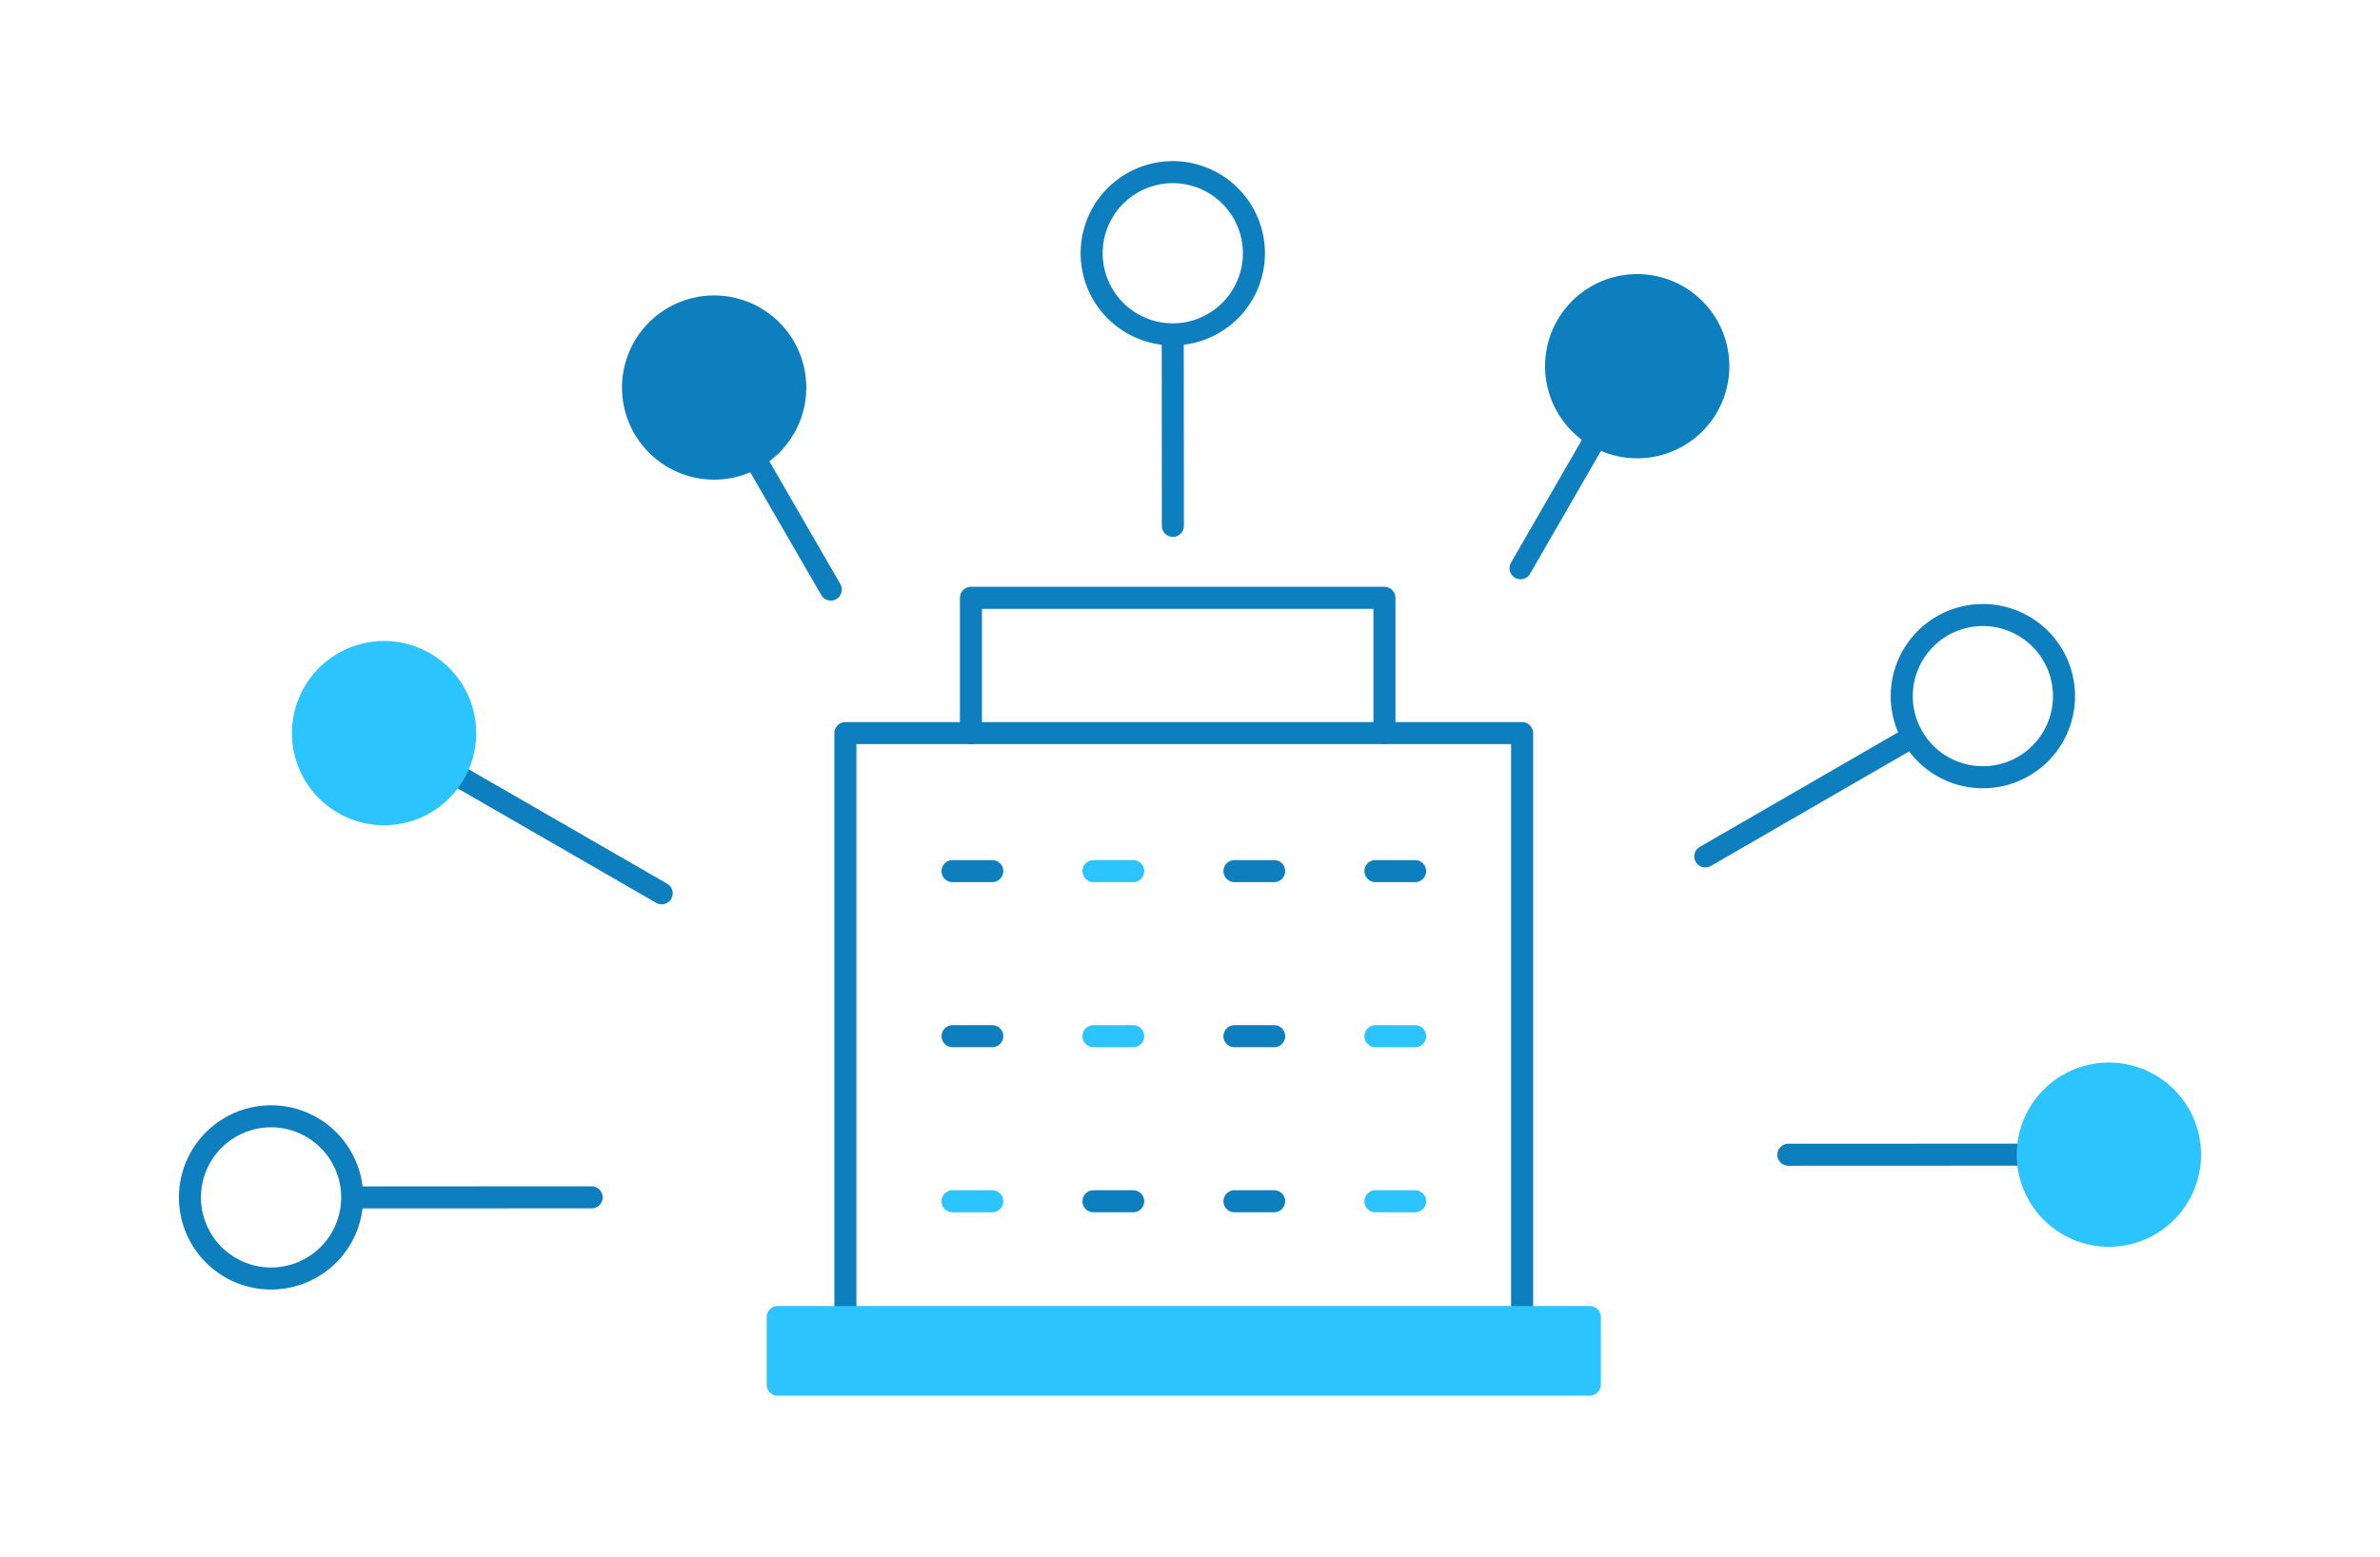 <svg xmlns="http://www.w3.org/2000/svg" xmlns:xlink="http://www.w3.org/1999/xlink" width="162" height="106" viewBox="0 0 162 106"><defs><style>.ae3b5b1a-87b2-4633-9c3e-b202077c8069,.af0da543-5b2f-4f6b-adfd-88be3622bcba,.e1afd58a-291f-48af-aa85-331534bd06df{fill:none;}.a5fa7136-de86-41a5-b69c-48647f307df9{clip-path:url(#a9a7f288-96d4-4013-b7c5-301540f31a2a);}.b1cee9ba-2d42-47ba-8357-e2c4b9e8cce9{fill:#0d7ebe;}.aa4afdcc-90fc-45d0-9132-716d711970a0{fill:#2cc4ff;}.ae3b5b1a-87b2-4633-9c3e-b202077c8069{stroke:#0d7ebe;}.ae3b5b1a-87b2-4633-9c3e-b202077c8069,.e1afd58a-291f-48af-aa85-331534bd06df{stroke-linecap:round;stroke-linejoin:round;stroke-width:1.5px;}.e1afd58a-291f-48af-aa85-331534bd06df{stroke:#2cc4ff;}</style><clipPath id="a9a7f288-96d4-4013-b7c5-301540f31a2a"><rect class="af0da543-5b2f-4f6b-adfd-88be3622bcba" x="12.181" y="10.971" width="137.639" height="84.058"/></clipPath></defs><g id="f201941b-b969-422a-ab4f-2cdb3f17d84e" data-name="レイヤー 2"><g id="abcaf028-0f65-4b32-802d-b812012d7bdd" data-name="レイヤー 1"><g id="b98056ca-0eb3-4578-81d8-2554f14e826e" data-name="グループ 9188"><g class="a5fa7136-de86-41a5-b69c-48647f307df9"><g id="ac94fe7e-be83-489b-995d-1fb4b412ba18" data-name="グループ 9187"><path id="a08fc5f5-6cb3-4cbc-a465-564b60e88a2d" data-name="パス 24223" class="b1cee9ba-2d42-47ba-8357-e2c4b9e8cce9" d="M58.294,89.671V49.915l-.75.75h46.063l-.75-.75V89.671a.75.75,0,0,0,1.5,0V49.915a.761.761,0,0,0-.75-.75h-46.063a.761.761,0,0,0-.75.75V89.671a.75.75,0,0,0,1.5,0"/><rect id="ab3b05b5-0ff2-4ef5-8f43-a8b4bb753f06" data-name="長方形 12165" class="aa4afdcc-90fc-45d0-9132-716d711970a0" x="52.938" y="89.673" width="55.276" height="4.606"/><path id="eca89f8b-b0b6-4c84-bf38-8127b1b95b80" data-name="パス 24224" class="aa4afdcc-90fc-45d0-9132-716d711970a0" d="M53.688,94.279V89.671l-.75.75h55.276l-.75-.75v4.606l.75-.75H52.938a.75.75,0,1,0,0,1.5h55.276a.761.761,0,0,0,.75-.75V89.671a.761.761,0,0,0-.75-.75H52.938a.761.761,0,0,0-.75.75v4.606a.75.75,0,0,0,1.5,0"/><path id="bc1c6283-7120-4f15-b723-f4bf5f262ee2" data-name="パス 24225" class="b1cee9ba-2d42-47ba-8357-e2c4b9e8cce9" d="M67.54,58.562h-2.7a.75.75,0,0,0,0,1.5h2.7a.75.75,0,0,0,0-1.5"/><path id="ac9869e7-71d6-48db-8efc-f762e5d59579" data-name="パス 24226" class="b1cee9ba-2d42-47ba-8357-e2c4b9e8cce9" d="M67.54,69.802h-2.7a.75.75,0,0,0,0,1.5h2.7a.75.75,0,0,0,0-1.5"/><path id="a73eb4a6-3371-497e-9acf-481ed8f67321" data-name="パス 24227" class="aa4afdcc-90fc-45d0-9132-716d711970a0" d="M67.54,81.041h-2.7a.75.75,0,1,0,0,1.5h2.7a.75.75,0,0,0,0-1.5"/><path id="a6fc41e4-e028-4bff-b81d-fe97c5e33f86" data-name="パス 24228" class="aa4afdcc-90fc-45d0-9132-716d711970a0" d="M77.133,58.562h-2.7a.75.75,0,0,0,0,1.5h2.7a.75.75,0,0,0,0-1.5"/><path id="a80fda6a-aa9c-470f-abc9-37d402f6df13" data-name="パス 24229" class="aa4afdcc-90fc-45d0-9132-716d711970a0" d="M77.133,69.802h-2.7a.75.75,0,0,0,0,1.5h2.7a.75.75,0,0,0,0-1.5"/><path id="a7703a0d-b955-4d3d-888e-6804d1988b4a" data-name="パス 24230" class="b1cee9ba-2d42-47ba-8357-e2c4b9e8cce9" d="M77.133,81.041h-2.7a.75.75,0,1,0,0,1.5h2.7a.75.75,0,0,0,0-1.5"/><path id="b31318af-b05b-40be-be3a-2da6a63cf241" data-name="パス 24231" class="b1cee9ba-2d42-47ba-8357-e2c4b9e8cce9" d="M86.728,58.562h-2.7a.75.75,0,0,0,0,1.5h2.7a.75.75,0,0,0,0-1.5"/><path id="b050bbe9-472d-4d8c-9b38-4a2174802735" data-name="パス 24232" class="b1cee9ba-2d42-47ba-8357-e2c4b9e8cce9" d="M86.728,69.802h-2.7a.75.75,0,0,0,0,1.5h2.7a.75.75,0,0,0,0-1.5"/><path id="ae85dffe-3114-4bb6-84e3-60e1358d6de7" data-name="パス 24233" class="b1cee9ba-2d42-47ba-8357-e2c4b9e8cce9" d="M86.728,81.041h-2.7a.75.75,0,0,0,0,1.5h2.7a.75.75,0,0,0,0-1.5"/><path id="e1295774-56b0-4898-91ec-4a72415555d9" data-name="パス 24234" class="b1cee9ba-2d42-47ba-8357-e2c4b9e8cce9" d="M96.323,58.562h-2.7a.75.75,0,0,0,0,1.5h2.7a.75.75,0,0,0,0-1.5"/><path id="b2096aa5-781e-465a-a5e8-c07e07c820e6" data-name="パス 24235" class="aa4afdcc-90fc-45d0-9132-716d711970a0" d="M96.323,69.802h-2.7a.75.75,0,0,0,0,1.5h2.7a.75.75,0,0,0,0-1.5"/><path id="edef41c8-a005-48c9-813f-85f6046cfa81" data-name="パス 24236" class="aa4afdcc-90fc-45d0-9132-716d711970a0" d="M96.323,81.041h-2.7a.75.75,0,0,0,0,1.5h2.7a.75.75,0,0,0,0-1.5"/><path id="f56c8bb3-e07f-4fab-8d04-3507dd590b23" data-name="パス 24237" class="b1cee9ba-2d42-47ba-8357-e2c4b9e8cce9" d="M66.84,49.916V40.703l-.75.75h28.146l-.75-.75v9.213a.75.75,0,0,0,1.5,0V40.703a.761.761,0,0,0-.75-.75H66.09a.761.761,0,0,0-.75.75v9.213a.75.75,0,0,0,1.5,0"/><line id="ec90f4af-c53d-4146-ab45-55409b2b87fb" data-name="線 750" class="ae3b5b1a-87b2-4633-9c3e-b202077c8069" x1="79.834" y1="35.806" x2="79.826" y2="23.109"/><path id="fb4b4c86-929d-4f54-a3c1-a5f5ae700466" data-name="パス 24238" class="ae3b5b1a-87b2-4633-9c3e-b202077c8069" d="M83.546,21.326a5.522,5.522,0,1,1,.365-7.801l.001.001a5.521,5.521,0,0,1-.365,7.799Z"/><line id="a87c0c59-d48c-4e63-965d-7918e011ec64" data-name="線 751" class="ae3b5b1a-87b2-4633-9c3e-b202077c8069" x1="103.499" y1="38.69" x2="108.504" y2="30.012"/><path id="ac4a0ef7-e3a8-4aa0-9778-4975890e7a5f" data-name="パス 24239" class="b1cee9ba-2d42-47ba-8357-e2c4b9e8cce9" d="M112.617,30.328a5.521,5.521,0,1,1,4.217-6.572,5.521,5.521,0,0,1-4.217,6.572"/><path id="a3773bd9-2a64-4406-9787-2fca4b1ff220" data-name="パス 24240" class="ae3b5b1a-87b2-4633-9c3e-b202077c8069" d="M112.617,30.328a5.521,5.521,0,1,1,4.217-6.572A5.521,5.521,0,0,1,112.617,30.328Z"/><line id="bd417878-e0db-46b5-879e-d7e2f8677cf8" data-name="線 752" class="ae3b5b1a-87b2-4633-9c3e-b202077c8069" x1="116.076" y1="58.312" x2="129.888" y2="50.33"/><path id="bd153e0c-ef09-4434-bf53-ffbad91d03de" data-name="パス 24241" class="ae3b5b1a-87b2-4633-9c3e-b202077c8069" d="M133.292,52.66a5.522,5.522,0,1,1,6.938-3.584l-0.0.001A5.522,5.522,0,0,1,133.292,52.66Z"/><line id="b4e05dd4-59de-4551-b157-a44f56d0b5a7" data-name="線 753" class="ae3b5b1a-87b2-4633-9c3e-b202077c8069" x1="121.728" y1="78.624" x2="137.68" y2="78.617"/><path id="bd69b09d-9353-4657-bd69-597fb15cff0b" data-name="パス 24242" class="aa4afdcc-90fc-45d0-9132-716d711970a0" d="M139.464,82.337a5.522,5.522,0,1,1,7.801.365l-.001.001a5.521,5.521,0,0,1-7.799-.365l-.001-.001"/><path id="a2497295-c038-4fb0-aa5a-e7c41117313f" data-name="パス 24243" class="e1afd58a-291f-48af-aa85-331534bd06df" d="M139.464,82.337a5.522,5.522,0,1,1,7.801.365l-.001.001a5.521,5.521,0,0,1-7.799-.365Z"/><line id="ef126584-4b17-4cdf-bbaa-08c19502c964" data-name="線 754" class="ae3b5b1a-87b2-4633-9c3e-b202077c8069" x1="40.272" y1="81.524" x2="24.32" y2="81.531"/><path id="b5b146e9-d336-4172-a721-ada269366455" data-name="パス 24244" class="ae3b5b1a-87b2-4633-9c3e-b202077c8069" d="M22.535,77.811a5.522,5.522,0,1,1-7.801-.365l.001-.001a5.521,5.521,0,0,1,7.799.365Z"/><line id="a8f3a689-47d8-422d-b64d-137a30a50a74" data-name="線 755" class="ae3b5b1a-87b2-4633-9c3e-b202077c8069" x1="45.041" y1="60.823" x2="31.221" y2="52.853"/><path id="bbde5a12-08d0-47d8-8af3-a306f155396e" data-name="パス 24245" class="aa4afdcc-90fc-45d0-9132-716d711970a0" d="M31.538,48.74a5.521,5.521,0,1,1-6.572-4.217,5.521,5.521,0,0,1,6.572,4.217"/><path id="e09a2deb-41a8-44c6-9945-4d2cd1b273f9" data-name="パス 24246" class="e1afd58a-291f-48af-aa85-331534bd06df" d="M31.538,48.74a5.521,5.521,0,1,1-6.572-4.217A5.521,5.521,0,0,1,31.538,48.74Z"/><line id="f395f6e3-035f-401c-a1fc-b08507f13bad" data-name="線 756" class="ae3b5b1a-87b2-4633-9c3e-b202077c8069" x1="56.551" y1="40.143" x2="51.538" y2="31.47"/><path id="aae84ff7-c8a4-4216-9738-a24b3ec5d72e" data-name="パス 24247" class="b1cee9ba-2d42-47ba-8357-e2c4b9e8cce9" d="M53.87,28.065a5.521,5.521,0,1,1-3.583-6.938,5.521,5.521,0,0,1,3.583,6.938"/><path id="bd8d7b43-1405-4552-97f4-2faebdc780aa" data-name="パス 24248" class="ae3b5b1a-87b2-4633-9c3e-b202077c8069" d="M53.87,28.065a5.521,5.521,0,1,1-3.583-6.938A5.521,5.521,0,0,1,53.87,28.065Z"/></g></g></g><rect class="af0da543-5b2f-4f6b-adfd-88be3622bcba" width="162" height="106"/></g></g></svg>